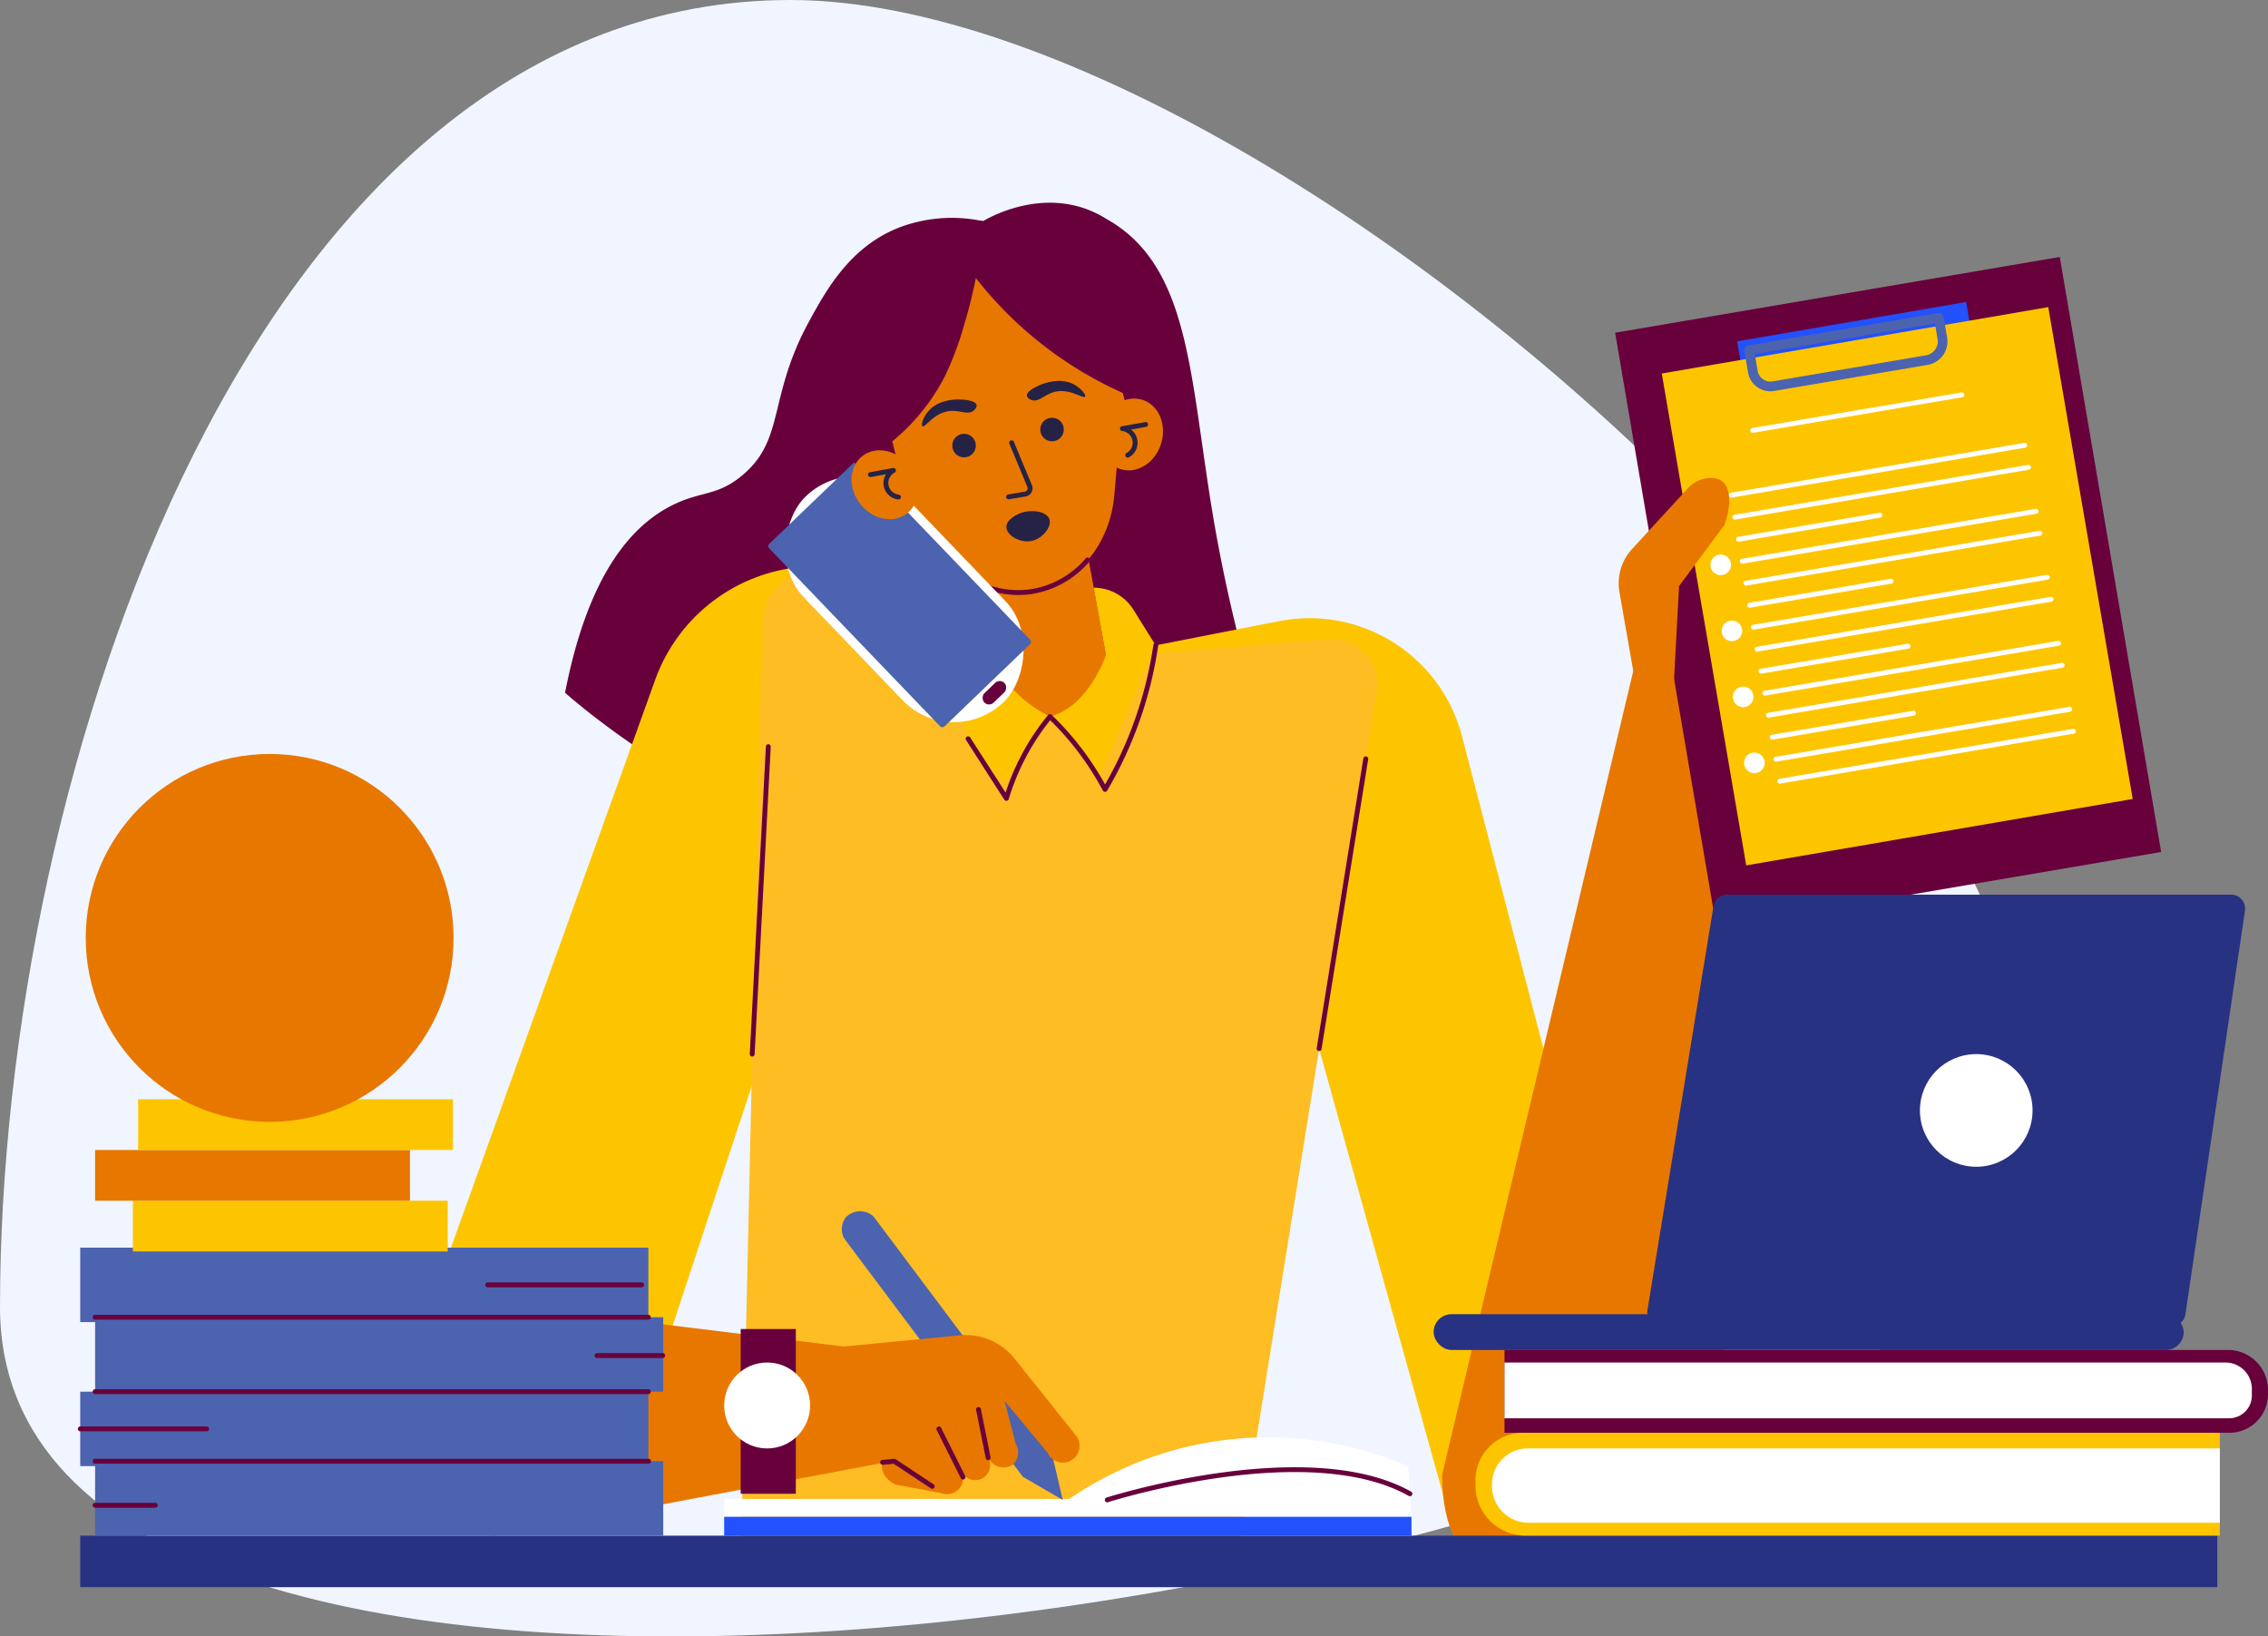 <svg xmlns="http://www.w3.org/2000/svg" width="349.993" height="252.484" viewBox="0 0 349.993 252.484"><rect x="0" y="0" width="349.993" height="252.484" fill="#808080" stroke="none"/><g id="Get_a_Quote" data-name="Get a Quote" transform="translate(-774.004 -1524.516)"><path id="Path_1376" data-name="Path 1376" d="M121.971-43.281c82.645,0,240.264,150.6,177.312,201.663S0,241.026,0,158.382,39.326-43.281,121.971-43.281Z" transform="translate(774.004 1567.797)" fill="#f1f5ff"></path><g id="Busy_Business_Woman" data-name="Busy Business Woman" transform="translate(685.691 1124.209)"><path id="Path_1254" data-name="Path 1254" d="M565.713,439.641a22.945,22.945,0,0,0-13.082,1.033c-7.4,2.975-11.046,9.451-13.771,14.459-6.409,11.779-3.616,18.167-10.327,23.753-3.875,3.226-6.3,2.345-10.787,4.592-5.831,2.922-12.852,9.993-16.526,28.92,0,0,28.99,26.163,58.561,25.015A97.048,97.048,0,0,0,610.01,520.7a245.439,245.439,0,0,1-8.722-35.114c-3.6-21.161-3.489-37.837-15.264-45.527A21.682,21.682,0,0,0,581.981,438l-4.543,8.176A23.126,23.126,0,0,0,565.713,439.641Z" transform="translate(-325.706 -5.21)" fill="#68003c"></path><path id="Path_1255" data-name="Path 1255" d="M740.657,484.022a21.382,21.382,0,1,1,40.392,5.222l-.82,9.485c-.668,7.731-5.732,13.63-11.987,14.769l-.638.116c-6.43,1.17-13.443-2.673-16.907-9.907l-3.939-8.217A21.283,21.283,0,0,1,740.657,484.022Z" transform="translate(-519.948 -22.095)" fill="#e87700"></path><rect id="Rectangle_575" data-name="Rectangle 575" width="18.405" height="29.008" transform="translate(260.358 508.907) rotate(169.68)" fill="#e87700"></rect><circle id="Ellipse_20" data-name="Ellipse 20" cx="1.817" cy="1.817" r="1.817" transform="translate(248.845 464.762)" fill="#262246"></circle><circle id="Ellipse_21" data-name="Ellipse 21" cx="1.817" cy="1.817" r="1.817" transform="translate(235.267 467.236)" fill="#262246"></circle><path id="Path_1256" data-name="Path 1256" d="M808.2,596.436a.376.376,0,0,1-.062-.75l2.536-.426a.525.525,0,0,0,.4-.722l-2.782-6.677a.375.375,0,1,1,.692-.289l2.782,6.677A1.276,1.276,0,0,1,810.8,596l-2.538.428Zm10.415-17.507c-2.4-1.57-5.353-.24-5.846-.019-.326.148-1.862.861-1.769,1.553.053.388.6.61.664.636,1.137.441,1.982-.833,3.616-1.24,2.382-.591,4.43,1.165,4.689.716C820.149,580.295,819.4,579.454,818.613,578.929Zm-23.053,4.2c1.688-2.316,4.925-2.112,5.464-2.078.358.022,2.046.148,2.2.829.088.375-.345.78-.4.829-.906.814-2.148-.081-3.819.114-2.438.287-3.734,2.652-4.14,2.328C794.612,584.944,795,583.894,795.559,583.129Z" transform="translate(-564.212 -119.093)" fill="#262246"></path><path id="Path_1257" data-name="Path 1257" d="M841.8,729.222a14.643,14.643,0,0,1-7.245-1.954.376.376,0,1,1,.375-.651,13.752,13.752,0,0,0,8.6,1.744,13.91,13.91,0,0,0,8.692-4.788.375.375,0,0,1,.574.484,14.667,14.667,0,0,1-9.168,5.047A13.986,13.986,0,0,1,841.8,729.222Z" transform="translate(-596.368 -237.111)" fill="#68003c"></path><path id="Path_1258" data-name="Path 1258" d="M482.371,744.822l29.569-5.8a24.306,24.306,0,0,1,28.2,17.715l28.738,110.144L537.46,874.6Q523.134,823.056,508.8,771.516,495.59,758.167,482.371,744.822Zm-6.287.518-23.522-11.925a26.5,26.5,0,0,0-36.914,14.666l-36.867,102.5,35.13,10.567q16.222-49.141,32.448-98.27Z" transform="translate(-226.231 -242.881)" fill="#fdc500"></path><path id="Path_1259" data-name="Path 1259" d="M1253.217,797.33q-15.176,63.8-30.353,127.608c-.088,9,3.644,12.754,4.706,13.713,7.214,6.537,23.565,4.5,37.582-8.778l5.968-128.068Z" transform="translate(-911.995 -297.143)" fill="#e87700"></path><path id="Path_1260" data-name="Path 1260" d="M661.74,732.366l31.248,13.82,43.46-3.575a6.964,6.964,0,0,1,7.444,8.048L722.135,885.826l-76.385-.441,3.275-144.941A9.05,9.05,0,0,1,661.74,732.366Z" transform="translate(-443.128 -243.727)" fill="#febd22"></path><path id="Path_1261" data-name="Path 1261" d="M437.524,882.171l-71.709-8.815-5.409,15.864a15.948,15.948,0,0,0,15.1,21.1l62.94-11.858Q437.981,890.309,437.524,882.171ZM450.111,770.29s1.365,12.67,10.34,13.613,9.127-9.448,9.127-9.448S460.519,762.615,450.111,770.29Z" transform="translate(-210.599 -273.072)" fill="#e87700"></path><path id="Path_1262" data-name="Path 1262" d="M817.74,748.25l-.052.024a9.5,9.5,0,0,0-3.873,3.564l-.043.069a30.4,30.4,0,0,0,8.962,26.375l6.97-10.147a20.087,20.087,0,0,1-4.475-3.02,21,21,0,0,1-6.111-9.984Q818.419,751.692,817.74,748.25Z" transform="translate(-579.363 -257.269)" fill="#fdc500"></path><path id="Path_1263" data-name="Path 1263" d="M906.88,748.25l1.894,10.4s-2.626,7.94-8.645,9.483l7.833,8.857,8.493-19.846-3.44-5.5A7.232,7.232,0,0,0,906.88,748.25Z" transform="translate(-649.796 -257.269)" fill="#fdc500"></path><rect id="Rectangle_576" data-name="Rectangle 576" width="44.036" height="22.035" rx="11" transform="translate(220.612 469.254) rotate(46.16)" fill="#fff"></rect><path id="Path_1264" data-name="Path 1264" d="M668.572,657.406a.5.5,0,0,1,.034-.711l13.161-12.64a.5.5,0,0,1,.711,0l26.369,27.452a.5.5,0,0,1-.036.711l-13.161,12.64a.5.5,0,0,1-.711,0Z" transform="translate(-461.563 -172.498)" fill="#4c63af"></path><rect id="Rectangle_577" data-name="Rectangle 577" width="2.037" height="4.32" rx="1.018" transform="translate(242.618 504.959) rotate(46.16)" fill="#68003c"></rect><path id="Path_1265" data-name="Path 1265" d="M736.445,443.209c-.362,1.823-.938,4.385-1.857,7.4a48.033,48.033,0,0,1-2.89,7.69,31.573,31.573,0,0,1-8.148,10.1q.563,2.251,1.138,4.488l-4.5,2.05a30.578,30.578,0,0,1-7.418-21.226c.69-12.737,10.442-20.427,24.786-19.28,0,0,9.123-5.738,18.045-.919s9.037,33.067,9.037,33.067l-3.618,1.767-1.891-7.407a59.749,59.749,0,0,1-22.678-17.73Z" transform="translate(-497.543)" fill="#68003c"></path><ellipse id="Ellipse_22" data-name="Ellipse 22" cx="5.61" cy="4.792" rx="5.61" ry="4.792" transform="translate(256.676 471.272) rotate(-72.7)" fill="#e87700"></ellipse><path id="Path_1266" data-name="Path 1266" d="M958.953,617.472a.375.375,0,0,1-.188-.7,1.814,1.814,0,0,0-.621-3.4.375.375,0,1,1-.009-.75l3.541-.632a.375.375,0,0,1,.133.737l-2.33.426a2.549,2.549,0,0,1-.343,4.276A.376.376,0,0,1,958.953,617.472Z" transform="translate(-696.62 -146.562)" fill="#262246"></path><ellipse id="Ellipse_23" data-name="Ellipse 23" cx="4.792" cy="5.61" rx="4.792" ry="5.61" transform="translate(217.609 473.607) rotate(-37.8)" fill="#e87700"></ellipse><path id="Path_1267" data-name="Path 1267" d="M755.121,654.635h-.056a2.579,2.579,0,0,1-2.144-1.928,2.547,2.547,0,0,1,.317-1.953l-2.333.426a.375.375,0,1,1-.133-.739l3.543-.647a.375.375,0,0,1,.251.7,1.812,1.812,0,0,0,.619,3.4.376.376,0,0,1-.056.75Z" transform="translate(-528.201 -177.274)" fill="#262246"></path><path id="Path_1268" data-name="Path 1268" d="M653.553,857.493h-.019a.375.375,0,0,1-.356-.394l2.487-47.453a.376.376,0,0,1,.75.039l-2.487,47.453A.375.375,0,0,1,653.553,857.493Zm87.488-.846a.308.308,0,0,1-.06,0,.375.375,0,0,1-.311-.43l7.193-44.724a.38.38,0,0,1,.75.12l-7.2,44.717A.375.375,0,0,1,741.041,856.647Zm-48.265-38.613a.375.375,0,0,1-.317-.173l-5.9-9.191a.375.375,0,1,1,.632-.405l5.467,8.506a36.714,36.714,0,0,1,6.55-11.967.375.375,0,0,1,.55-.032,45.426,45.426,0,0,1,8.253,10.742A60.918,60.918,0,0,0,715.46,794a.375.375,0,0,1,.743.111,61.709,61.709,0,0,1-7.878,22.363.375.375,0,0,1-.653-.013,44.625,44.625,0,0,0-8.129-10.86,36.1,36.1,0,0,0-6.4,12.167.375.375,0,0,1-.307.265Z" transform="translate(-449.162 -294.176)" fill="#68003c"></path><path id="Path_1269" data-name="Path 1269" d="M738.195,1459.487H632.13v-2.759H685.4a54.282,54.282,0,0,1,52.277-5.025Q737.936,1455.6,738.195,1459.487Z" transform="translate(-432.063 -825.156)" fill="#fff"></path><rect id="Rectangle_578" data-name="Rectangle 578" width="106.065" height="2.902" transform="translate(200.067 634.331)" fill="#2351fb"></rect><path id="Path_1270" data-name="Path 1270" d="M1530.9,935.57h-22.091a.375.375,0,0,1,0-.75H1530.9a.375.375,0,1,1,0,.75Z" transform="translate(-1144.002 -408.845)" fill="#fff"></path><rect id="Rectangle_579" data-name="Rectangle 579" width="69.589" height="93.106" transform="matrix(0.986, -0.168, 0.168, 0.986, 337.557, 451.643)" fill="#68003c"></rect><rect id="Rectangle_580" data-name="Rectangle 580" width="35.85" height="6.801" transform="translate(356.387 452.968) rotate(-9.744)" fill="#2351fb"></rect><rect id="Rectangle_581" data-name="Rectangle 581" width="60.517" height="77.001" transform="translate(344.754 457.934) rotate(-9.744)" fill="#fdc500"></rect><path id="Path_1271" data-name="Path 1271" d="M1475.462,534.364a3.508,3.508,0,0,1-3.446-2.917l-.563-3.31a.75.75,0,0,1,.615-.867l29.273-4.976a.75.75,0,0,1,.865.615l.535,3.144a3.671,3.671,0,0,1-3,4.235l-23.68,4.025A3.563,3.563,0,0,1,1475.462,534.364Zm-2.4-5.739.437,2.571a2,2,0,0,0,2.311,1.637l23.687-4.025a2.174,2.174,0,0,0,1.776-2.5l-.411-2.4Zm26.553.921Z" transform="translate(-1113.952 -73.685)" fill="#4c63af"></path><path id="Path_1272" data-name="Path 1272" d="M1462.273,593.841a.376.376,0,0,1-.062-.75l32.229-5.477a.375.375,0,1,1,.126.739l-32.229,5.482A.365.365,0,0,1,1462.273,593.841Zm-3.352,10a.376.376,0,1,1-.064-.75l45.311-7.7a.375.375,0,0,1,.126.739l-45.315,7.707Zm.576,3.393a.376.376,0,0,1-.062-.75l45.31-7.7a.376.376,0,0,1,.125.741l-45.309,7.7A.374.374,0,0,1,1459.5,607.233Zm.578,3.395a.376.376,0,0,1-.062-.75l21.778-3.7a.38.38,0,0,1,.126.75l-21.778,3.7Zm.578,3.393a.376.376,0,1,1-.064-.75l45.309-7.7a.38.38,0,0,1,.126.75l-45.309,7.7Zm.578,3.395a.376.376,0,1,1-.062-.75l45.309-7.7a.375.375,0,1,1,.126.739l-45.309,7.7A.373.373,0,0,1,1461.23,617.416Zm.576,3.393a.376.376,0,1,1-.064-.75l21.78-3.7a.38.38,0,0,1,.126.75l-21.778,3.7Zm.576,3.395a.376.376,0,1,1-.062-.75l45.309-7.7a.375.375,0,1,1,.126.739l-45.309,7.707A.38.38,0,0,1,1462.381,624.2Zm.578,3.393a.376.376,0,1,1-.064-.75l45.311-7.7a.375.375,0,1,1,.126.739l-45.309,7.7Zm.576,3.395a.376.376,0,1,1-.062-.75l22.656-3.852a.38.38,0,0,1,.126.75L1463.6,630.99A.349.349,0,0,1,1463.535,630.992Zm.578,3.391a.376.376,0,1,1-.062-.75l45.309-7.69a.376.376,0,1,1,.126.741l-45.309,7.7Zm.578,3.4a.376.376,0,0,1-.064-.75l45.309-7.7a.376.376,0,0,1,.127.741l-45.311,7.7Zm.576,3.393a.376.376,0,1,1-.062-.75l21.778-3.7a.38.38,0,1,1,.126.75l-21.778,3.7Zm.578,3.395a.376.376,0,1,1-.062-.75l45.309-7.7a.38.38,0,0,1,.126.75l-45.309,7.7Zm.578,3.393a.377.377,0,0,1-.064-.75l45.309-7.7a.375.375,0,1,1,.128.739l-45.313,7.709Z" transform="translate(-1103.447 -126.755)" fill="#fff"></path><circle id="Ellipse_24" data-name="Ellipse 24" cx="1.592" cy="1.592" r="1.592" transform="translate(350.53 475.686)" fill="#fff"></circle><circle id="Ellipse_25" data-name="Ellipse 25" cx="1.592" cy="1.592" r="1.592" transform="translate(352.261 485.868)" fill="#fff"></circle><circle id="Ellipse_26" data-name="Ellipse 26" cx="1.592" cy="1.592" r="1.592" transform="translate(353.992 496.051)" fill="#fff"></circle><circle id="Ellipse_27" data-name="Ellipse 27" cx="1.592" cy="1.592" r="1.592" transform="translate(355.722 506.232)" fill="#fff"></circle><circle id="Ellipse_28" data-name="Ellipse 28" cx="1.592" cy="1.592" r="1.592" transform="translate(357.453 516.415)" fill="#fff"></circle><path id="Path_1273" data-name="Path 1273" d="M1371.314,693.35,1368.2,675.6a7.835,7.835,0,0,1,1.953-6.66l8.737-9.494c1.283-1.394,3.727-1.906,5.049-1.032,1.377.91,1.611,3.663.458,6.827q-3.5,4.715-7,9.429-.459,8.545-.915,17.087Z" transform="translate(-1029.977 -183.933)" fill="#e87700"></path><path id="Path_1274" data-name="Path 1274" d="M761.395,1298.783l1.628,6.953-6.156-3.564-27.583-36.787a2.985,2.985,0,0,1,.306-3.286,3.067,3.067,0,0,1,4.22-.109Z" transform="translate(-510.71 -674.014)" fill="#4c63af"></path><path id="Path_1275" data-name="Path 1275" d="M727.6,1364.856l18.43-1.778a9.652,9.652,0,0,1,8.467,3.586l9.416,11.79a2.578,2.578,0,1,1-4.3,2.755l-6.657-8.033,1.722,6.6a2.606,2.606,0,0,1-.46,3.271,2.651,2.651,0,0,1-3.787-1.092,2.313,2.313,0,0,1-4.016,2.3,2.465,2.465,0,0,1-4.016,2.639l-10.674-6.282Z" transform="translate(-509.626 -756.742)" fill="#e87700"></path><path id="Path_1276" data-name="Path 1276" d="M763.6,1461.08a2.423,2.423,0,0,0-1.592,1.249c-.424,1.077.326,2.7,2.063,3.442l7.514,1.4q.653-1.8,1.313-3.6Z" transform="translate(-537.486 -836.399)" fill="#e87700"></path><path id="Path_1277" data-name="Path 1277" d="M777.141,1430.392a.375.375,0,0,1-.375-.3l-1.491-7.459a.375.375,0,0,1,.735-.148l1.491,7.459a.375.375,0,0,1-.293.441A.348.348,0,0,1,777.141,1430.392Zm-3.883,3a.375.375,0,0,1-.336-.208l-3.725-7.442a.375.375,0,1,1,.672-.336l3.725,7.444a.375.375,0,0,1-.167.5A.39.39,0,0,1,773.259,1433.39Zm-4.753,1.422a.376.376,0,0,1-.206-.062l-5.741-3.8-1.677.159a.375.375,0,0,1-.071-.747l1.808-.172a.375.375,0,0,1,.242.06l5.854,3.873a.376.376,0,0,1-.208.688Z" transform="translate(-536.332 -804.805)" fill="#68003c"></path><rect id="Rectangle_582" data-name="Rectangle 582" width="8.512" height="25.417" transform="translate(202.613 605.361)" fill="#68003c"></rect><circle id="Ellipse_29" data-name="Ellipse 29" cx="6.63" cy="6.63" r="6.63" transform="translate(200.066 610.524)" fill="#fff"></circle><path id="Path_1278" data-name="Path 1278" d="M870.934,686.46c.422,1.189-1.052,3.055-2.8,3.385s-3.794-.866-3.834-2.127c-.036-1.152,1.617-2.108,2.849-2.378C868.52,685.038,870.534,685.334,870.934,686.46Z" transform="translate(-620.684 -206.068)" fill="#262246"></path><path id="Path_1279" data-name="Path 1279" d="M945.677,1477.188a.375.375,0,0,1-.115-.732c.31-.1,31.1-9.839,47.012-.917a.377.377,0,1,1-.375.655c-15.624-8.763-46.108.88-46.416.977A.391.391,0,0,1,945.677,1477.188Z" transform="translate(-686.497 -845.09)" fill="#68003c"></path><rect id="Rectangle_583" data-name="Rectangle 583" width="329.794" height="7.947" transform="translate(100.693 637.242)" fill="#283282"></rect><path id="Path_1280" data-name="Path 1280" d="M1393.747,1067.341h78.789a2.14,2.14,0,0,0,2.12-1.829l9.19-62.3a2.142,2.142,0,0,0-2.119-2.453h-77.79a2.14,2.14,0,0,0-2.112,1.8l-10.187,62.3a2.14,2.14,0,0,0,2.108,2.485Z" transform="translate(-1049.093 -462.417)" fill="#283282"></path><rect id="Rectangle_584" data-name="Rectangle 584" width="115.752" height="5.52" rx="2.76" transform="translate(425.298 608.592) rotate(180)" fill="#283282"></rect><circle id="Ellipse_30" data-name="Ellipse 30" cx="8.69" cy="8.69" r="8.69" transform="translate(384.593 562.942)" fill="#fff"></circle><path id="Path_1281" data-name="Path 1281" d="M1274.14,1375.3H1385.8a6.161,6.161,0,0,1,6.161,6.161v.662a5.953,5.953,0,0,1-5.953,5.953H1274.14Z" transform="translate(-953.656 -766.708)" fill="#68003c"></path><path id="Path_1282" data-name="Path 1282" d="M1257.608,1443.42h107.535v15.864H1258a7.724,7.724,0,0,1-7.724-7.724v-.821A7.328,7.328,0,0,1,1257.608,1443.42Z" transform="translate(-934.271 -822.051)" fill="#fdc500"></path><path id="Path_1283" data-name="Path 1283" d="M1265.756,1385.6h111.251a4.08,4.08,0,0,1,4.079,4.079v1.011a3.517,3.517,0,0,1-3.517,3.517H1265.756Zm3.6,13.255h106.783v11.475H1269.481a5.661,5.661,0,0,1-5.661-5.661v-.285a5.531,5.531,0,0,1,5.541-5.529Z" transform="translate(-945.271 -775.076)" fill="#fff"></path><rect id="Rectangle_585" data-name="Rectangle 585" width="87.674" height="11.484" transform="translate(102.989 625.758)" fill="#4c63af"></rect><rect id="Rectangle_586" data-name="Rectangle 586" width="87.674" height="11.484" transform="translate(100.693 615.024)" fill="#4c63af"></rect><rect id="Rectangle_587" data-name="Rectangle 587" width="87.674" height="11.484" transform="translate(102.989 603.539)" fill="#4c63af"></rect><rect id="Rectangle_588" data-name="Rectangle 588" width="87.674" height="11.484" transform="translate(100.693 592.805)" fill="#4c63af"></rect><path id="Path_1284" data-name="Path 1284" d="M188.367,1325.491H102.989a.375.375,0,1,1,0-.75h85.378a.375.375,0,1,1,0,.75Zm0,11.484H102.989a.375.375,0,1,1,0-.75h85.378a.375.375,0,1,1,0,.75Zm.024,10.734h-85.4a.375.375,0,0,1,0-.75h85.4a.375.375,0,1,1,0,.75Zm-1.058-27.21H163.579a.375.375,0,0,1,0-.75h23.755a.375.375,0,1,1,0,.75ZM120.2,1342.719H100.7a.375.375,0,1,1,0-.75H120.2a.375.375,0,1,1,0,.75Zm70.386-11.31h-10.14a.375.375,0,0,1,0-.75h10.14a.375.375,0,0,1,0,.75Zm-78.305,23.1h-9.294a.375.375,0,1,1,0-.75h9.294a.375.375,0,1,1,0,.75Z" transform="translate(0 -721.577)" fill="#68003c"></path><rect id="Rectangle_589" data-name="Rectangle 589" width="48.586" height="7.829" transform="translate(108.818 585.563)" fill="#fdc500"></rect><rect id="Rectangle_590" data-name="Rectangle 590" width="48.586" height="7.829" transform="translate(102.989 577.735)" fill="#e87700"></rect><rect id="Rectangle_591" data-name="Rectangle 591" width="48.586" height="7.829" transform="translate(109.629 569.906)" fill="#fdc500"></rect><path id="Path_1286" data-name="Path 1286" d="M208.087,1005.146a1.478,1.478,0,0,1-1.731-1.174l-6.625-34.511a1.48,1.48,0,1,1,2.906-.563l6.625,34.511a1.48,1.48,0,0,1-1.174,1.737Z" transform="translate(-80.744 -435.557)" fill="#fff"></path></g><ellipse id="Ellipse_47" data-name="Ellipse 47" cx="28.381" cy="28.381" rx="28.381" ry="28.381" transform="translate(787.234 1640.844)" fill="#e87700"></ellipse></g></svg>